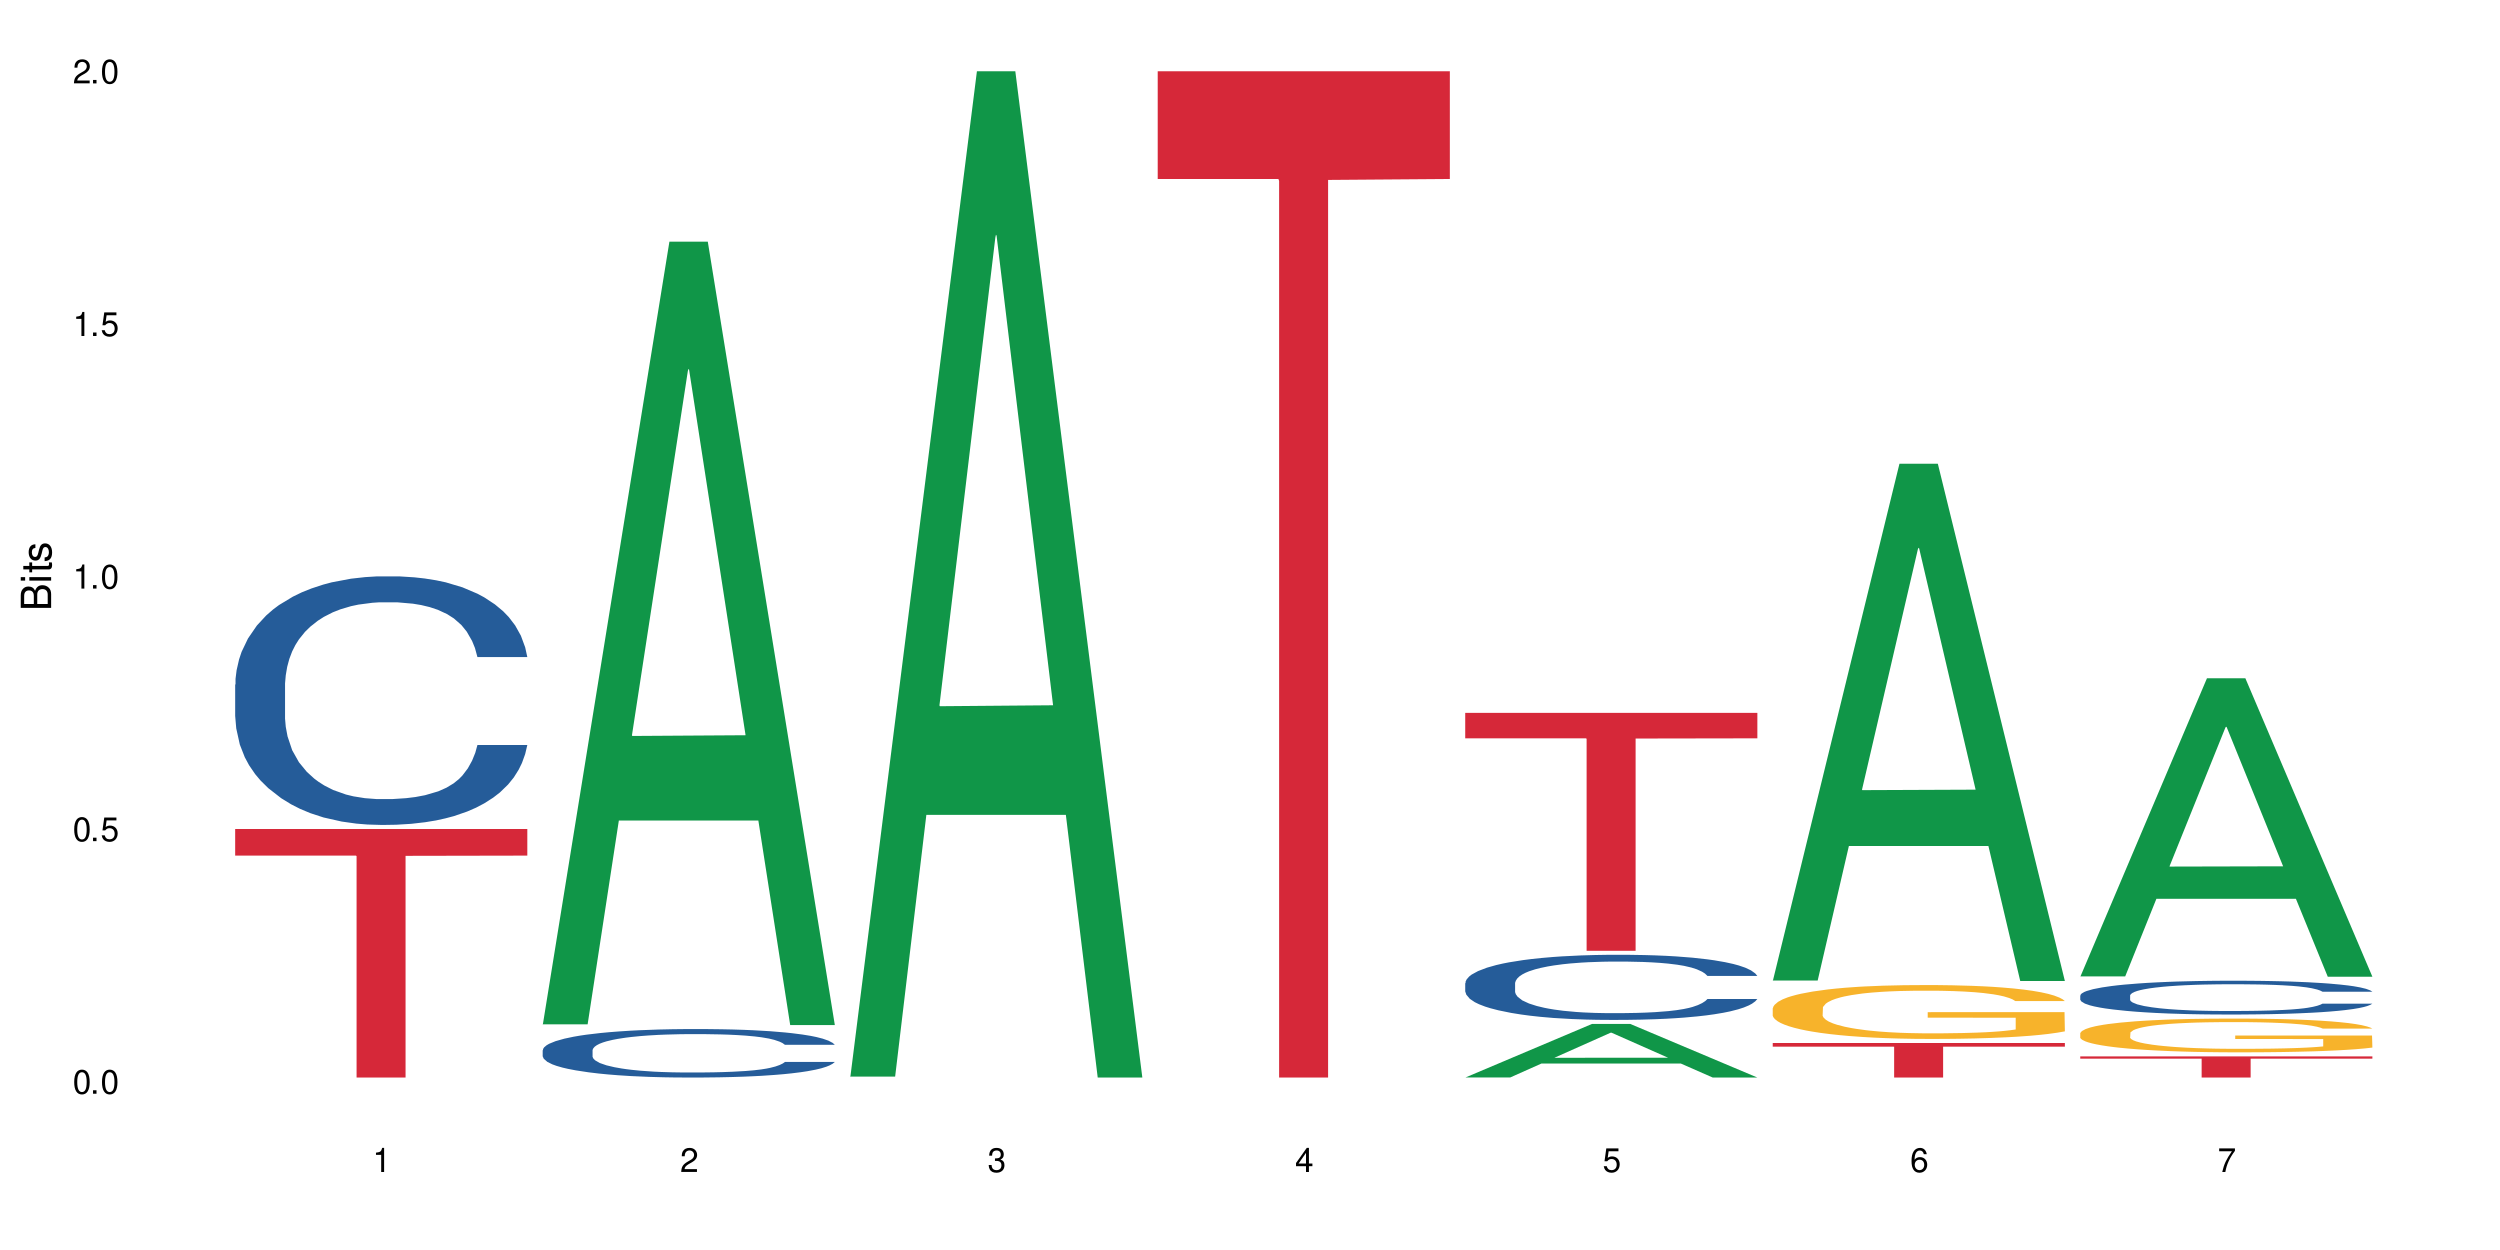 <?xml version="1.0" encoding="UTF-8"?>
<svg xmlns="http://www.w3.org/2000/svg" xmlns:xlink="http://www.w3.org/1999/xlink" width="720" height="360" viewBox="0 0 720 360">
<defs>
<g>
<g id="glyph-0-0">
</g>
<g id="glyph-0-1">
<path d="M 2.641 -6.938 C 2 -6.938 1.422 -6.656 1.078 -6.172 C 0.641 -5.562 0.406 -4.641 0.406 -3.359 C 0.406 -1.016 1.188 0.219 2.641 0.219 C 4.078 0.219 4.859 -1.016 4.859 -3.297 C 4.859 -4.641 4.656 -5.547 4.203 -6.172 C 3.844 -6.656 3.281 -6.938 2.641 -6.938 Z M 2.641 -6.188 C 3.547 -6.188 4 -5.25 4 -3.375 C 4 -1.406 3.562 -0.484 2.625 -0.484 C 1.734 -0.484 1.281 -1.438 1.281 -3.344 C 1.281 -5.25 1.734 -6.188 2.641 -6.188 Z M 2.641 -6.188 "/>
</g>
<g id="glyph-0-2">
<path d="M 1.828 -1 L 0.828 -1 L 0.828 0 L 1.828 0 Z M 1.828 -1 "/>
</g>
<g id="glyph-0-3">
<path d="M 4.562 -6.797 L 1.062 -6.797 L 0.547 -3.094 L 1.328 -3.094 C 1.719 -3.562 2.047 -3.734 2.578 -3.734 C 3.484 -3.734 4.062 -3.109 4.062 -2.094 C 4.062 -1.125 3.484 -0.531 2.578 -0.531 C 1.828 -0.531 1.375 -0.906 1.188 -1.672 L 0.328 -1.672 C 0.453 -1.109 0.547 -0.844 0.75 -0.594 C 1.125 -0.078 1.828 0.219 2.594 0.219 C 3.969 0.219 4.922 -0.781 4.922 -2.219 C 4.922 -3.562 4.031 -4.484 2.719 -4.484 C 2.25 -4.484 1.859 -4.359 1.469 -4.062 L 1.734 -5.969 L 4.562 -5.969 Z M 4.562 -6.797 "/>
</g>
<g id="glyph-0-4">
<path d="M 2.484 -4.938 L 2.484 0 L 3.328 0 L 3.328 -6.938 L 2.766 -6.938 C 2.469 -5.875 2.281 -5.734 0.984 -5.562 L 0.984 -4.938 Z M 2.484 -4.938 "/>
</g>
<g id="glyph-0-5">
<path d="M 4.859 -0.828 L 1.281 -0.828 C 1.359 -1.406 1.672 -1.781 2.5 -2.281 L 3.469 -2.828 C 4.406 -3.344 4.906 -4.062 4.906 -4.906 C 4.906 -5.484 4.672 -6.031 4.266 -6.406 C 3.859 -6.766 3.375 -6.938 2.719 -6.938 C 1.859 -6.938 1.219 -6.625 0.844 -6.031 C 0.609 -5.672 0.5 -5.234 0.484 -4.531 L 1.328 -4.531 C 1.359 -5.016 1.406 -5.281 1.531 -5.516 C 1.75 -5.938 2.188 -6.203 2.703 -6.203 C 3.469 -6.203 4.031 -5.641 4.031 -4.891 C 4.031 -4.344 3.719 -3.859 3.125 -3.516 L 2.234 -3 C 0.812 -2.172 0.406 -1.531 0.328 -0.016 L 4.859 -0.016 Z M 4.859 -0.828 "/>
</g>
<g id="glyph-0-6">
<path d="M 2.125 -3.188 L 2.578 -3.188 C 3.5 -3.188 3.984 -2.766 3.984 -1.922 C 3.984 -1.062 3.469 -0.531 2.594 -0.531 C 1.656 -0.531 1.203 -1 1.156 -2.016 L 0.312 -2.016 C 0.344 -1.453 0.438 -1.094 0.609 -0.781 C 0.953 -0.109 1.625 0.219 2.547 0.219 C 3.953 0.219 4.859 -0.625 4.859 -1.938 C 4.859 -2.828 4.516 -3.297 3.703 -3.594 C 4.344 -3.844 4.656 -4.328 4.656 -5.031 C 4.656 -6.219 3.875 -6.938 2.578 -6.938 C 1.203 -6.938 0.484 -6.172 0.453 -4.703 L 1.297 -4.703 C 1.312 -5.125 1.344 -5.359 1.453 -5.578 C 1.641 -5.969 2.062 -6.203 2.594 -6.203 C 3.344 -6.203 3.797 -5.75 3.797 -5 C 3.797 -4.516 3.609 -4.219 3.25 -4.047 C 3.016 -3.953 2.703 -3.922 2.125 -3.906 Z M 2.125 -3.188 "/>
</g>
<g id="glyph-0-7">
<path d="M 3.141 -1.672 L 3.141 0 L 3.984 0 L 3.984 -1.672 L 4.984 -1.672 L 4.984 -2.438 L 3.984 -2.438 L 3.984 -6.938 L 3.359 -6.938 L 0.266 -2.578 L 0.266 -1.672 Z M 3.141 -2.438 L 1 -2.438 L 3.141 -5.5 Z M 3.141 -2.438 "/>
</g>
<g id="glyph-0-8">
<path d="M 4.781 -5.125 C 4.609 -6.266 3.891 -6.938 2.844 -6.938 C 2.094 -6.938 1.422 -6.578 1.031 -5.953 C 0.594 -5.266 0.406 -4.422 0.406 -3.172 C 0.406 -2 0.578 -1.25 0.984 -0.641 C 1.359 -0.078 1.953 0.219 2.703 0.219 C 3.984 0.219 4.922 -0.75 4.922 -2.094 C 4.922 -3.375 4.062 -4.281 2.844 -4.281 C 2.172 -4.281 1.641 -4.031 1.281 -3.516 C 1.281 -5.234 1.828 -6.188 2.797 -6.188 C 3.391 -6.188 3.797 -5.797 3.938 -5.125 Z M 2.734 -3.531 C 3.547 -3.531 4.062 -2.953 4.062 -2.031 C 4.062 -1.156 3.484 -0.531 2.703 -0.531 C 1.922 -0.531 1.328 -1.188 1.328 -2.078 C 1.328 -2.938 1.906 -3.531 2.734 -3.531 Z M 2.734 -3.531 "/>
</g>
<g id="glyph-0-9">
<path d="M 4.984 -6.797 L 0.438 -6.797 L 0.438 -5.969 L 4.109 -5.969 C 2.5 -3.656 1.828 -2.234 1.328 0 L 2.219 0 C 2.594 -2.172 3.453 -4.047 4.984 -6.094 Z M 4.984 -6.797 "/>
</g>
<g id="glyph-1-0">
</g>
<g id="glyph-1-1">
<path d="M 0 -0.953 L 0 -4.891 C 0 -5.719 -0.234 -6.344 -0.734 -6.797 C -1.188 -7.234 -1.812 -7.469 -2.5 -7.469 C -3.547 -7.469 -4.188 -7 -4.625 -5.875 C -4.984 -6.688 -5.625 -7.094 -6.531 -7.094 C -7.172 -7.094 -7.734 -6.859 -8.141 -6.391 C -8.562 -5.922 -8.75 -5.344 -8.75 -4.5 L -8.75 -0.953 Z M -4.984 -2.062 L -7.766 -2.062 L -7.766 -4.219 C -7.766 -4.844 -7.688 -5.203 -7.453 -5.5 C -7.219 -5.812 -6.859 -5.969 -6.375 -5.969 C -5.891 -5.969 -5.531 -5.812 -5.297 -5.5 C -5.062 -5.203 -4.984 -4.844 -4.984 -4.219 Z M -0.984 -2.062 L -4 -2.062 L -4 -4.781 C -4 -5.766 -3.438 -6.359 -2.484 -6.359 C -1.547 -6.359 -0.984 -5.766 -0.984 -4.781 Z M -0.984 -2.062 "/>
</g>
<g id="glyph-1-2">
<path d="M -6.281 -1.797 L -6.281 -0.797 L 0 -0.797 L 0 -1.797 Z M -8.75 -1.797 L -8.75 -0.797 L -7.484 -0.797 L -7.484 -1.797 Z M -8.75 -1.797 "/>
</g>
<g id="glyph-1-3">
<path d="M -6.281 -3.047 L -6.281 -2.016 L -8.016 -2.016 L -8.016 -1.016 L -6.281 -1.016 L -6.281 -0.172 L -5.469 -0.172 L -5.469 -1.016 L -0.719 -1.016 C -0.078 -1.016 0.281 -1.453 0.281 -2.234 C 0.281 -2.5 0.25 -2.719 0.188 -3.047 L -0.641 -3.047 C -0.609 -2.906 -0.594 -2.766 -0.594 -2.562 C -0.594 -2.141 -0.719 -2.016 -1.156 -2.016 L -5.469 -2.016 L -5.469 -3.047 Z M -6.281 -3.047 "/>
</g>
<g id="glyph-1-4">
<path d="M -4.531 -5.25 C -5.766 -5.25 -6.469 -4.422 -6.469 -2.969 C -6.469 -1.516 -5.719 -0.562 -4.547 -0.562 C -3.562 -0.562 -3.094 -1.062 -2.734 -2.562 L -2.516 -3.484 C -2.344 -4.188 -2.094 -4.469 -1.641 -4.469 C -1.047 -4.469 -0.641 -3.875 -0.641 -3 C -0.641 -2.453 -0.797 -2 -1.062 -1.75 C -1.25 -1.594 -1.422 -1.531 -1.875 -1.469 L -1.875 -0.406 C -0.422 -0.453 0.281 -1.266 0.281 -2.922 C 0.281 -4.5 -0.5 -5.516 -1.719 -5.516 C -2.656 -5.516 -3.172 -4.984 -3.469 -3.734 L -3.703 -2.766 C -3.891 -1.953 -4.156 -1.609 -4.594 -1.609 C -5.188 -1.609 -5.547 -2.125 -5.547 -2.938 C -5.547 -3.75 -5.203 -4.172 -4.531 -4.203 Z M -4.531 -5.25 "/>
</g>
</g>
</defs>
<rect x="-72" y="-36" width="864" height="432" fill="rgb(100%, 100%, 100%)" fill-opacity="1"/>
<path fill-rule="nonzero" fill="rgb(14.51%, 36.078%, 60%)" fill-opacity="1" d="M 67.73 197.156 L 67.832 197.09 L 67.832 195.52 L 68.141 193.031 L 68.859 189.891 L 69.578 187.734 L 71.426 183.875 L 73.988 180.145 L 76.656 177.266 L 78.605 175.562 L 80.352 174.254 L 84.352 171.836 L 86.918 170.59 L 89.688 169.48 L 93.074 168.367 L 95.535 167.711 L 101.078 166.664 L 105.18 166.207 L 108.363 166.012 L 115.238 166.012 L 119.34 166.273 L 122.316 166.602 L 125.598 167.125 L 128.371 167.711 L 133.191 169.152 L 137.5 170.984 L 139.449 172.031 L 142.527 174.059 L 144.891 176.023 L 146.531 177.723 L 148.379 180.145 L 150.02 183.09 L 151.25 186.426 L 151.867 189.238 L 137.5 189.238 L 136.785 186.621 L 135.961 184.594 L 134.422 181.91 L 132.883 180.012 L 130.73 178.117 L 128.781 176.871 L 126.113 175.629 L 123.754 174.844 L 121.289 174.254 L 118.93 173.863 L 114.414 173.469 L 109.184 173.469 L 107.234 173.602 L 103.23 174.125 L 101.078 174.582 L 98 175.5 L 95.844 176.348 L 93.281 177.656 L 91.535 178.77 L 89.379 180.473 L 87.84 181.977 L 86.098 184.137 L 85.07 185.77 L 84.148 187.602 L 83.328 189.762 L 82.711 192.051 L 82.301 194.473 L 82.094 196.828 L 82.094 206.969 L 82.301 209.324 L 82.812 212.074 L 84.148 216.062 L 86.098 219.531 L 88.355 222.281 L 90.508 224.242 L 91.742 225.16 L 93.383 226.207 L 95.945 227.516 L 99.641 228.824 L 101.797 229.348 L 105.078 229.871 L 108.465 230.133 L 112.98 230.133 L 116.98 229.871 L 119.648 229.543 L 122.418 229.02 L 126.215 227.906 L 128.574 226.859 L 130.629 225.617 L 132.168 224.375 L 133.191 223.328 L 134.73 221.297 L 135.961 219.074 L 136.887 216.785 L 137.5 214.559 L 151.867 214.559 L 151.25 217.176 L 150.328 219.727 L 149.402 221.625 L 147.969 223.914 L 146.324 225.945 L 143.965 228.234 L 142.016 229.738 L 139.449 231.375 L 137.09 232.617 L 134.527 233.73 L 130.73 235.039 L 128.266 235.691 L 125.598 236.281 L 122.418 236.805 L 118.418 237.262 L 114.109 237.523 L 110.105 237.59 L 105.797 237.461 L 102.617 237.199 L 98.41 236.609 L 93.176 235.43 L 89.379 234.188 L 86.406 232.945 L 83.84 231.637 L 80.969 229.871 L 77.273 226.992 L 75.016 224.766 L 73.477 222.934 L 71.734 220.383 L 70.5 218.094 L 69.066 214.43 L 68.039 209.781 L 67.73 206.184 Z M 67.73 197.156 "/>
<path fill-rule="nonzero" fill="rgb(83.922%, 15.686%, 22.353%)" fill-opacity="1" d="M 67.73 238.754 L 151.867 238.754 L 151.867 246.414 L 116.801 246.484 L 116.801 310.332 L 102.695 310.332 L 102.695 246.551 L 102.488 246.414 L 67.73 246.414 Z M 67.73 238.754 "/>
<path fill-rule="nonzero" fill="rgb(6.275%, 58.824%, 28.235%)" fill-opacity="1" d="M 156.293 295 L 156.383 294.789 L 192.789 69.598 L 203.844 69.598 L 240.43 295.215 L 227.574 295.215 L 218.406 236.32 L 178.227 236.32 L 169.238 295 L 156.293 295 L 182.094 211.957 L 214.723 211.746 L 198.453 106.457 L 198.273 106.246 L 198.094 106.883 L 182.004 211.746 L 182.094 211.957 Z M 156.293 295 "/>
<path fill-rule="nonzero" fill="rgb(14.51%, 36.078%, 60%)" fill-opacity="1" d="M 156.293 302.449 L 156.398 302.438 L 156.398 302.129 L 156.703 301.645 L 157.422 301.035 L 158.141 300.613 L 159.988 299.859 L 162.555 299.133 L 165.223 298.57 L 167.172 298.238 L 168.914 297.984 L 172.918 297.512 L 175.48 297.27 L 178.25 297.055 L 181.637 296.836 L 184.102 296.711 L 189.641 296.504 L 193.746 296.414 L 196.926 296.379 L 203.801 296.379 L 207.902 296.43 L 210.879 296.492 L 214.164 296.594 L 216.934 296.711 L 221.754 296.988 L 226.066 297.348 L 228.016 297.551 L 231.094 297.945 L 233.453 298.328 L 235.094 298.66 L 236.941 299.133 L 238.582 299.707 L 239.812 300.355 L 240.43 300.906 L 226.066 300.906 L 225.348 300.395 L 224.527 300 L 222.988 299.477 L 221.449 299.105 L 219.293 298.738 L 217.344 298.496 L 214.676 298.254 L 212.316 298.102 L 209.855 297.984 L 207.492 297.91 L 202.98 297.832 L 197.746 297.832 L 195.797 297.855 L 191.797 297.961 L 189.641 298.047 L 186.562 298.227 L 184.406 298.395 L 181.844 298.648 L 180.098 298.863 L 177.945 299.195 L 176.406 299.488 L 174.66 299.91 L 173.633 300.23 L 172.711 300.586 L 171.891 301.008 L 171.273 301.453 L 170.863 301.926 L 170.66 302.387 L 170.66 304.363 L 170.863 304.82 L 171.379 305.359 L 172.711 306.137 L 174.66 306.812 L 176.918 307.348 L 179.074 307.73 L 180.305 307.91 L 181.945 308.113 L 184.512 308.367 L 188.203 308.625 L 190.359 308.727 L 193.641 308.828 L 197.027 308.879 L 201.543 308.879 L 205.543 308.828 L 208.211 308.762 L 210.98 308.66 L 214.777 308.445 L 217.137 308.242 L 219.191 308 L 220.73 307.754 L 221.754 307.551 L 223.293 307.156 L 224.527 306.723 L 225.449 306.277 L 226.066 305.844 L 240.43 305.844 L 239.812 306.352 L 238.891 306.852 L 237.969 307.219 L 236.531 307.668 L 234.891 308.062 L 232.527 308.508 L 230.578 308.801 L 228.016 309.121 L 225.656 309.363 L 223.09 309.578 L 219.293 309.836 L 216.832 309.961 L 214.164 310.078 L 210.98 310.18 L 206.98 310.27 L 202.672 310.32 L 198.668 310.332 L 194.359 310.309 L 191.18 310.258 L 186.973 310.141 L 181.738 309.91 L 177.945 309.668 L 174.969 309.426 L 172.402 309.172 L 169.531 308.828 L 165.836 308.266 L 163.578 307.832 L 162.039 307.477 L 160.297 306.977 L 159.066 306.531 L 157.629 305.816 L 156.602 304.91 L 156.293 304.211 Z M 156.293 302.449 "/>
<path fill-rule="nonzero" fill="rgb(6.275%, 58.824%, 28.235%)" fill-opacity="1" d="M 244.859 310.059 L 244.949 309.789 L 281.352 20.527 L 292.41 20.527 L 328.992 310.332 L 316.141 310.332 L 306.969 234.684 L 266.789 234.684 L 257.801 310.059 L 244.859 310.059 L 270.656 203.391 L 303.285 203.117 L 287.016 67.875 L 286.836 67.602 L 286.656 68.418 L 270.566 203.117 L 270.656 203.391 Z M 244.859 310.059 "/>
<path fill-rule="nonzero" fill="rgb(83.922%, 15.686%, 22.353%)" fill-opacity="1" d="M 333.422 20.527 L 417.555 20.527 L 417.555 51.547 L 382.492 51.82 L 382.492 310.332 L 368.383 310.332 L 368.383 52.094 L 368.18 51.547 L 333.422 51.547 Z M 333.422 20.527 "/>
<path fill-rule="nonzero" fill="rgb(6.275%, 58.824%, 28.235%)" fill-opacity="1" d="M 421.984 310.316 L 422.074 310.305 L 458.48 294.902 L 469.535 294.902 L 506.121 310.332 L 493.266 310.332 L 484.098 306.305 L 443.918 306.305 L 434.93 310.316 L 421.984 310.316 L 447.781 304.641 L 480.41 304.625 L 464.141 297.426 L 463.961 297.41 L 463.781 297.453 L 447.691 304.625 L 447.781 304.641 Z M 421.984 310.316 "/>
<path fill-rule="nonzero" fill="rgb(14.51%, 36.078%, 60%)" fill-opacity="1" d="M 421.984 283.148 L 422.086 283.133 L 422.086 282.719 L 422.395 282.07 L 423.113 281.246 L 423.832 280.68 L 425.68 279.672 L 428.242 278.691 L 430.91 277.938 L 432.859 277.492 L 434.605 277.152 L 438.605 276.516 L 441.172 276.191 L 443.941 275.898 L 447.328 275.609 L 449.789 275.438 L 455.332 275.164 L 459.434 275.043 L 462.617 274.992 L 469.488 274.992 L 473.594 275.059 L 476.57 275.145 L 479.852 275.281 L 482.625 275.438 L 487.445 275.812 L 491.754 276.293 L 493.703 276.566 L 496.781 277.098 L 499.145 277.613 L 500.785 278.059 L 502.633 278.691 L 504.273 279.465 L 505.504 280.34 L 506.121 281.074 L 491.754 281.074 L 491.035 280.391 L 490.215 279.859 L 488.676 279.156 L 487.137 278.66 L 484.984 278.16 L 483.035 277.836 L 480.367 277.512 L 478.008 277.305 L 475.543 277.152 L 473.184 277.047 L 468.668 276.945 L 463.438 276.945 L 461.488 276.98 L 457.484 277.117 L 455.332 277.238 L 452.254 277.477 L 450.098 277.699 L 447.531 278.043 L 445.789 278.332 L 443.633 278.777 L 442.094 279.172 L 440.352 279.738 L 439.324 280.168 L 438.402 280.648 L 437.582 281.211 L 436.965 281.812 L 436.555 282.445 L 436.348 283.062 L 436.348 285.719 L 436.555 286.336 L 437.066 287.055 L 438.402 288.102 L 440.352 289.008 L 442.609 289.73 L 444.762 290.242 L 445.992 290.484 L 447.637 290.758 L 450.199 291.102 L 453.895 291.441 L 456.051 291.582 L 459.332 291.719 L 462.719 291.785 L 467.234 291.785 L 471.234 291.719 L 473.902 291.633 L 476.672 291.496 L 480.469 291.203 L 482.828 290.93 L 484.879 290.602 L 486.418 290.277 L 487.445 290.004 L 488.984 289.473 L 490.215 288.891 L 491.141 288.289 L 491.754 287.707 L 506.121 287.707 L 505.504 288.395 L 504.582 289.062 L 503.656 289.559 L 502.223 290.156 L 500.578 290.688 L 498.219 291.289 L 496.27 291.684 L 493.703 292.113 L 491.344 292.438 L 488.781 292.727 L 484.984 293.07 L 482.52 293.242 L 479.852 293.398 L 476.672 293.535 L 472.672 293.652 L 468.363 293.723 L 464.359 293.738 L 460.051 293.707 L 456.871 293.637 L 452.664 293.48 L 447.43 293.176 L 443.633 292.848 L 440.66 292.523 L 438.094 292.18 L 435.219 291.719 L 431.527 290.965 L 429.27 290.379 L 427.73 289.902 L 425.984 289.23 L 424.754 288.633 L 423.32 287.672 L 422.293 286.457 L 421.984 285.516 Z M 421.984 283.148 "/>
<path fill-rule="nonzero" fill="rgb(83.922%, 15.686%, 22.353%)" fill-opacity="1" d="M 421.984 205.301 L 506.121 205.301 L 506.121 212.637 L 471.055 212.699 L 471.055 273.828 L 456.945 273.828 L 456.945 212.766 L 456.742 212.637 L 421.984 212.637 Z M 421.984 205.301 "/>
<path fill-rule="nonzero" fill="rgb(6.275%, 58.824%, 28.235%)" fill-opacity="1" d="M 510.547 282.391 L 510.637 282.25 L 547.043 133.562 L 558.098 133.562 L 594.684 282.531 L 581.828 282.531 L 572.66 243.645 L 532.48 243.645 L 523.492 282.391 L 510.547 282.391 L 536.348 227.559 L 568.977 227.422 L 552.707 157.902 L 552.527 157.762 L 552.348 158.184 L 536.258 227.422 L 536.348 227.559 Z M 510.547 282.391 "/>
<path fill-rule="nonzero" fill="rgb(96.863%, 70.196%, 16.863%)" fill-opacity="1" d="M 510.547 290.34 L 510.652 290.328 L 510.652 290.043 L 511.062 289.406 L 512.086 288.527 L 513.422 287.805 L 514.855 287.238 L 515.781 286.941 L 517.32 286.516 L 518.652 286.203 L 522.039 285.566 L 526.348 284.969 L 528.707 284.715 L 531.375 284.473 L 535.172 284.203 L 536.918 284.105 L 542.254 283.879 L 548.305 283.738 L 554.977 283.695 L 558.055 283.707 L 562.262 283.766 L 568.008 283.922 L 571.289 284.062 L 573.855 284.203 L 576.523 284.391 L 579.805 284.672 L 582.883 285.012 L 585.348 285.352 L 587.809 285.777 L 589.859 286.23 L 591.605 286.727 L 593.145 287.32 L 594.066 287.816 L 594.684 288.312 L 580.422 288.312 L 579.602 287.816 L 578.676 287.438 L 577.137 286.969 L 575.598 286.629 L 574.059 286.359 L 571.188 285.988 L 568.723 285.762 L 565.645 285.566 L 562.672 285.438 L 559.285 285.352 L 557.234 285.324 L 551.793 285.324 L 546.871 285.422 L 543.996 285.535 L 541.945 285.648 L 539.07 285.863 L 537.328 286.031 L 536.301 286.145 L 533.223 286.586 L 531.172 286.98 L 530.043 287.25 L 528.605 287.676 L 527.582 288.059 L 526.453 288.625 L 525.836 289.051 L 525.016 290.016 L 524.914 292.566 L 525.219 293.105 L 525.836 293.684 L 526.656 294.195 L 527.887 294.734 L 529.121 295.145 L 531.273 295.699 L 533.121 296.066 L 534.559 296.305 L 537.328 296.688 L 538.457 296.816 L 541.125 297.07 L 543.895 297.27 L 547.281 297.441 L 549.844 297.523 L 553.949 297.598 L 559.184 297.598 L 565.34 297.512 L 569.238 297.398 L 571.906 297.285 L 573.648 297.184 L 575.805 297.031 L 577.344 296.887 L 578.781 296.73 L 580.523 296.492 L 580.523 293.105 L 555.18 293.09 L 555.18 291.504 L 594.582 291.488 L 594.684 297.031 L 592.527 297.41 L 589.859 297.781 L 587.297 298.062 L 584.629 298.305 L 580.832 298.574 L 577.754 298.742 L 573.035 298.941 L 568.723 299.07 L 564.211 299.156 L 560.207 299.199 L 555.488 299.211 L 551.281 299.184 L 546.766 299.098 L 543.176 298.984 L 539.895 298.844 L 536.609 298.66 L 532.504 298.363 L 529.836 298.121 L 527.066 297.824 L 524.297 297.469 L 521.836 297.086 L 520.191 296.789 L 518.551 296.449 L 516.809 296.023 L 515.164 295.543 L 513.934 295.102 L 512.805 294.605 L 511.984 294.137 L 511.164 293.5 L 510.754 292.992 L 510.547 292.551 Z M 510.547 290.34 "/>
<path fill-rule="nonzero" fill="rgb(83.922%, 15.686%, 22.353%)" fill-opacity="1" d="M 510.547 300.375 L 594.684 300.375 L 594.684 301.441 L 559.617 301.449 L 559.617 310.332 L 545.512 310.332 L 545.512 301.461 L 545.305 301.441 L 510.547 301.441 Z M 510.547 300.375 "/>
<path fill-rule="nonzero" fill="rgb(6.275%, 58.824%, 28.235%)" fill-opacity="1" d="M 599.113 281.211 L 599.203 281.133 L 635.605 195.34 L 646.664 195.34 L 683.246 281.293 L 670.395 281.293 L 661.223 258.855 L 621.043 258.855 L 612.055 281.211 L 599.113 281.211 L 624.91 249.574 L 657.539 249.496 L 641.27 209.383 L 641.09 209.305 L 640.91 209.547 L 624.82 249.496 L 624.91 249.574 Z M 599.113 281.211 "/>
<path fill-rule="nonzero" fill="rgb(14.51%, 36.078%, 60%)" fill-opacity="1" d="M 599.113 286.688 L 599.215 286.68 L 599.215 286.469 L 599.523 286.129 L 600.238 285.703 L 600.957 285.41 L 602.805 284.883 L 605.371 284.379 L 608.039 283.988 L 609.988 283.754 L 611.73 283.578 L 615.734 283.25 L 618.297 283.078 L 621.07 282.93 L 624.453 282.777 L 626.918 282.688 L 632.457 282.547 L 636.562 282.484 L 639.742 282.457 L 646.617 282.457 L 650.723 282.492 L 653.695 282.539 L 656.98 282.609 L 659.75 282.688 L 664.574 282.883 L 668.883 283.133 L 670.832 283.273 L 673.91 283.551 L 676.27 283.816 L 677.91 284.047 L 679.758 284.379 L 681.398 284.777 L 682.633 285.23 L 683.246 285.613 L 668.883 285.613 L 668.164 285.258 L 667.344 284.98 L 665.805 284.617 L 664.266 284.359 L 662.109 284.102 L 660.16 283.934 L 657.492 283.766 L 655.133 283.656 L 652.672 283.578 L 650.312 283.523 L 645.797 283.473 L 640.562 283.473 L 638.613 283.488 L 634.613 283.559 L 632.457 283.621 L 629.379 283.746 L 627.227 283.863 L 624.66 284.039 L 622.914 284.191 L 620.762 284.422 L 619.223 284.625 L 617.477 284.922 L 616.453 285.141 L 615.527 285.391 L 614.707 285.684 L 614.09 285.996 L 613.68 286.324 L 613.477 286.645 L 613.477 288.023 L 613.68 288.344 L 614.195 288.715 L 615.527 289.258 L 617.477 289.73 L 619.734 290.102 L 621.891 290.371 L 623.121 290.492 L 624.762 290.637 L 627.328 290.812 L 631.02 290.992 L 633.176 291.062 L 636.461 291.133 L 639.844 291.168 L 644.359 291.168 L 648.359 291.133 L 651.027 291.09 L 653.801 291.02 L 657.594 290.867 L 659.957 290.727 L 662.008 290.555 L 663.547 290.387 L 664.574 290.246 L 666.113 289.969 L 667.344 289.668 L 668.266 289.355 L 668.883 289.055 L 683.246 289.055 L 682.633 289.41 L 681.707 289.758 L 680.785 290.016 L 679.348 290.324 L 677.707 290.602 L 675.348 290.91 L 673.398 291.117 L 670.832 291.34 L 668.473 291.508 L 665.906 291.66 L 662.109 291.836 L 659.648 291.926 L 656.98 292.004 L 653.801 292.078 L 649.797 292.137 L 645.488 292.176 L 641.488 292.184 L 637.176 292.164 L 633.996 292.129 L 629.789 292.051 L 624.559 291.891 L 620.762 291.723 L 617.785 291.551 L 615.219 291.375 L 612.348 291.133 L 608.652 290.742 L 606.395 290.441 L 604.855 290.191 L 603.113 289.844 L 601.883 289.535 L 600.445 289.035 L 599.418 288.406 L 599.113 287.914 Z M 599.113 286.688 "/>
<path fill-rule="nonzero" fill="rgb(96.863%, 70.196%, 16.863%)" fill-opacity="1" d="M 599.113 297.512 L 599.215 297.504 L 599.215 297.324 L 599.625 296.926 L 600.652 296.375 L 601.984 295.922 L 603.422 295.566 L 604.344 295.383 L 605.883 295.113 L 607.219 294.918 L 610.602 294.52 L 614.914 294.145 L 617.273 293.988 L 619.941 293.836 L 623.738 293.668 L 625.48 293.605 L 630.816 293.461 L 636.871 293.375 L 643.539 293.348 L 646.617 293.355 L 650.824 293.391 L 656.57 293.488 L 659.852 293.578 L 662.418 293.668 L 665.086 293.781 L 668.367 293.961 L 671.445 294.172 L 673.91 294.387 L 676.371 294.652 L 678.426 294.938 L 680.168 295.246 L 681.707 295.621 L 682.633 295.934 L 683.246 296.242 L 668.984 296.242 L 668.164 295.934 L 667.242 295.691 L 665.703 295.398 L 664.164 295.188 L 662.625 295.016 L 659.75 294.785 L 657.289 294.645 L 654.211 294.52 L 651.234 294.441 L 647.848 294.387 L 645.797 294.367 L 640.359 294.367 L 635.434 294.43 L 632.559 294.5 L 630.508 294.574 L 627.637 294.707 L 625.891 294.812 L 624.863 294.883 L 621.785 295.16 L 619.734 295.406 L 618.605 295.578 L 617.168 295.844 L 616.145 296.082 L 615.016 296.438 L 614.398 296.703 L 613.578 297.309 L 613.477 298.906 L 613.785 299.246 L 614.398 299.609 L 615.219 299.93 L 616.453 300.266 L 617.684 300.523 L 619.836 300.871 L 621.684 301.102 L 623.121 301.25 L 625.891 301.492 L 627.02 301.57 L 629.688 301.73 L 632.457 301.855 L 635.844 301.961 L 638.41 302.016 L 642.512 302.059 L 647.746 302.059 L 653.902 302.008 L 657.801 301.938 L 660.469 301.863 L 662.211 301.801 L 664.367 301.703 L 665.906 301.617 L 667.344 301.52 L 669.086 301.367 L 669.086 299.246 L 643.742 299.234 L 643.742 298.242 L 683.145 298.23 L 683.246 301.703 L 681.094 301.945 L 678.426 302.176 L 675.859 302.352 L 673.191 302.504 L 669.395 302.672 L 666.316 302.781 L 661.598 302.902 L 657.289 302.984 L 652.773 303.039 L 648.773 303.062 L 644.051 303.074 L 639.844 303.055 L 635.332 303 L 631.738 302.93 L 628.457 302.84 L 625.172 302.727 L 621.07 302.539 L 618.402 302.391 L 615.629 302.203 L 612.859 301.98 L 610.398 301.742 L 608.758 301.555 L 607.113 301.34 L 605.371 301.074 L 603.73 300.773 L 602.496 300.496 L 601.367 300.188 L 600.547 299.895 L 599.727 299.492 L 599.316 299.172 L 599.113 298.898 Z M 599.113 297.512 "/>
<path fill-rule="nonzero" fill="rgb(83.922%, 15.686%, 22.353%)" fill-opacity="1" d="M 599.113 304.238 L 683.246 304.238 L 683.246 304.891 L 648.184 304.895 L 648.184 310.332 L 634.074 310.332 L 634.074 304.902 L 633.871 304.891 L 599.113 304.891 Z M 599.113 304.238 "/>
<g fill="rgb(0%, 0%, 0%)" fill-opacity="1">
<use xlink:href="#glyph-0-1" x="20.965" y="314.993"/>
<use xlink:href="#glyph-0-2" x="25.965" y="314.993"/>
<use xlink:href="#glyph-0-1" x="28.965" y="314.993"/>
</g>
<g fill="rgb(0%, 0%, 0%)" fill-opacity="1">
<use xlink:href="#glyph-0-1" x="20.965" y="242.251"/>
<use xlink:href="#glyph-0-2" x="25.965" y="242.251"/>
<use xlink:href="#glyph-0-3" x="28.965" y="242.251"/>
</g>
<g fill="rgb(0%, 0%, 0%)" fill-opacity="1">
<use xlink:href="#glyph-0-4" x="20.965" y="169.509"/>
<use xlink:href="#glyph-0-2" x="25.965" y="169.509"/>
<use xlink:href="#glyph-0-1" x="28.965" y="169.509"/>
</g>
<g fill="rgb(0%, 0%, 0%)" fill-opacity="1">
<use xlink:href="#glyph-0-4" x="20.965" y="96.767"/>
<use xlink:href="#glyph-0-2" x="25.965" y="96.767"/>
<use xlink:href="#glyph-0-3" x="28.965" y="96.767"/>
</g>
<g fill="rgb(0%, 0%, 0%)" fill-opacity="1">
<use xlink:href="#glyph-0-5" x="20.965" y="24.024"/>
<use xlink:href="#glyph-0-2" x="25.965" y="24.024"/>
<use xlink:href="#glyph-0-1" x="28.965" y="24.024"/>
</g>
<g fill="rgb(0%, 0%, 0%)" fill-opacity="1">
<use xlink:href="#glyph-0-4" x="107.297" y="337.532"/>
</g>
<g fill="rgb(0%, 0%, 0%)" fill-opacity="1">
<use xlink:href="#glyph-0-5" x="195.863" y="337.532"/>
</g>
<g fill="rgb(0%, 0%, 0%)" fill-opacity="1">
<use xlink:href="#glyph-0-6" x="284.426" y="337.532"/>
</g>
<g fill="rgb(0%, 0%, 0%)" fill-opacity="1">
<use xlink:href="#glyph-0-7" x="372.988" y="337.532"/>
</g>
<g fill="rgb(0%, 0%, 0%)" fill-opacity="1">
<use xlink:href="#glyph-0-3" x="461.551" y="337.532"/>
</g>
<g fill="rgb(0%, 0%, 0%)" fill-opacity="1">
<use xlink:href="#glyph-0-8" x="550.117" y="337.532"/>
</g>
<g fill="rgb(0%, 0%, 0%)" fill-opacity="1">
<use xlink:href="#glyph-0-9" x="638.68" y="337.532"/>
</g>
<g fill="rgb(0%, 0%, 0%)" fill-opacity="1">
<use xlink:href="#glyph-1-1" x="14.725" y="176.012"/>
<use xlink:href="#glyph-1-2" x="14.725" y="168.012"/>
<use xlink:href="#glyph-1-3" x="14.725" y="165.012"/>
<use xlink:href="#glyph-1-4" x="14.725" y="162.012"/>
</g>
</svg>

